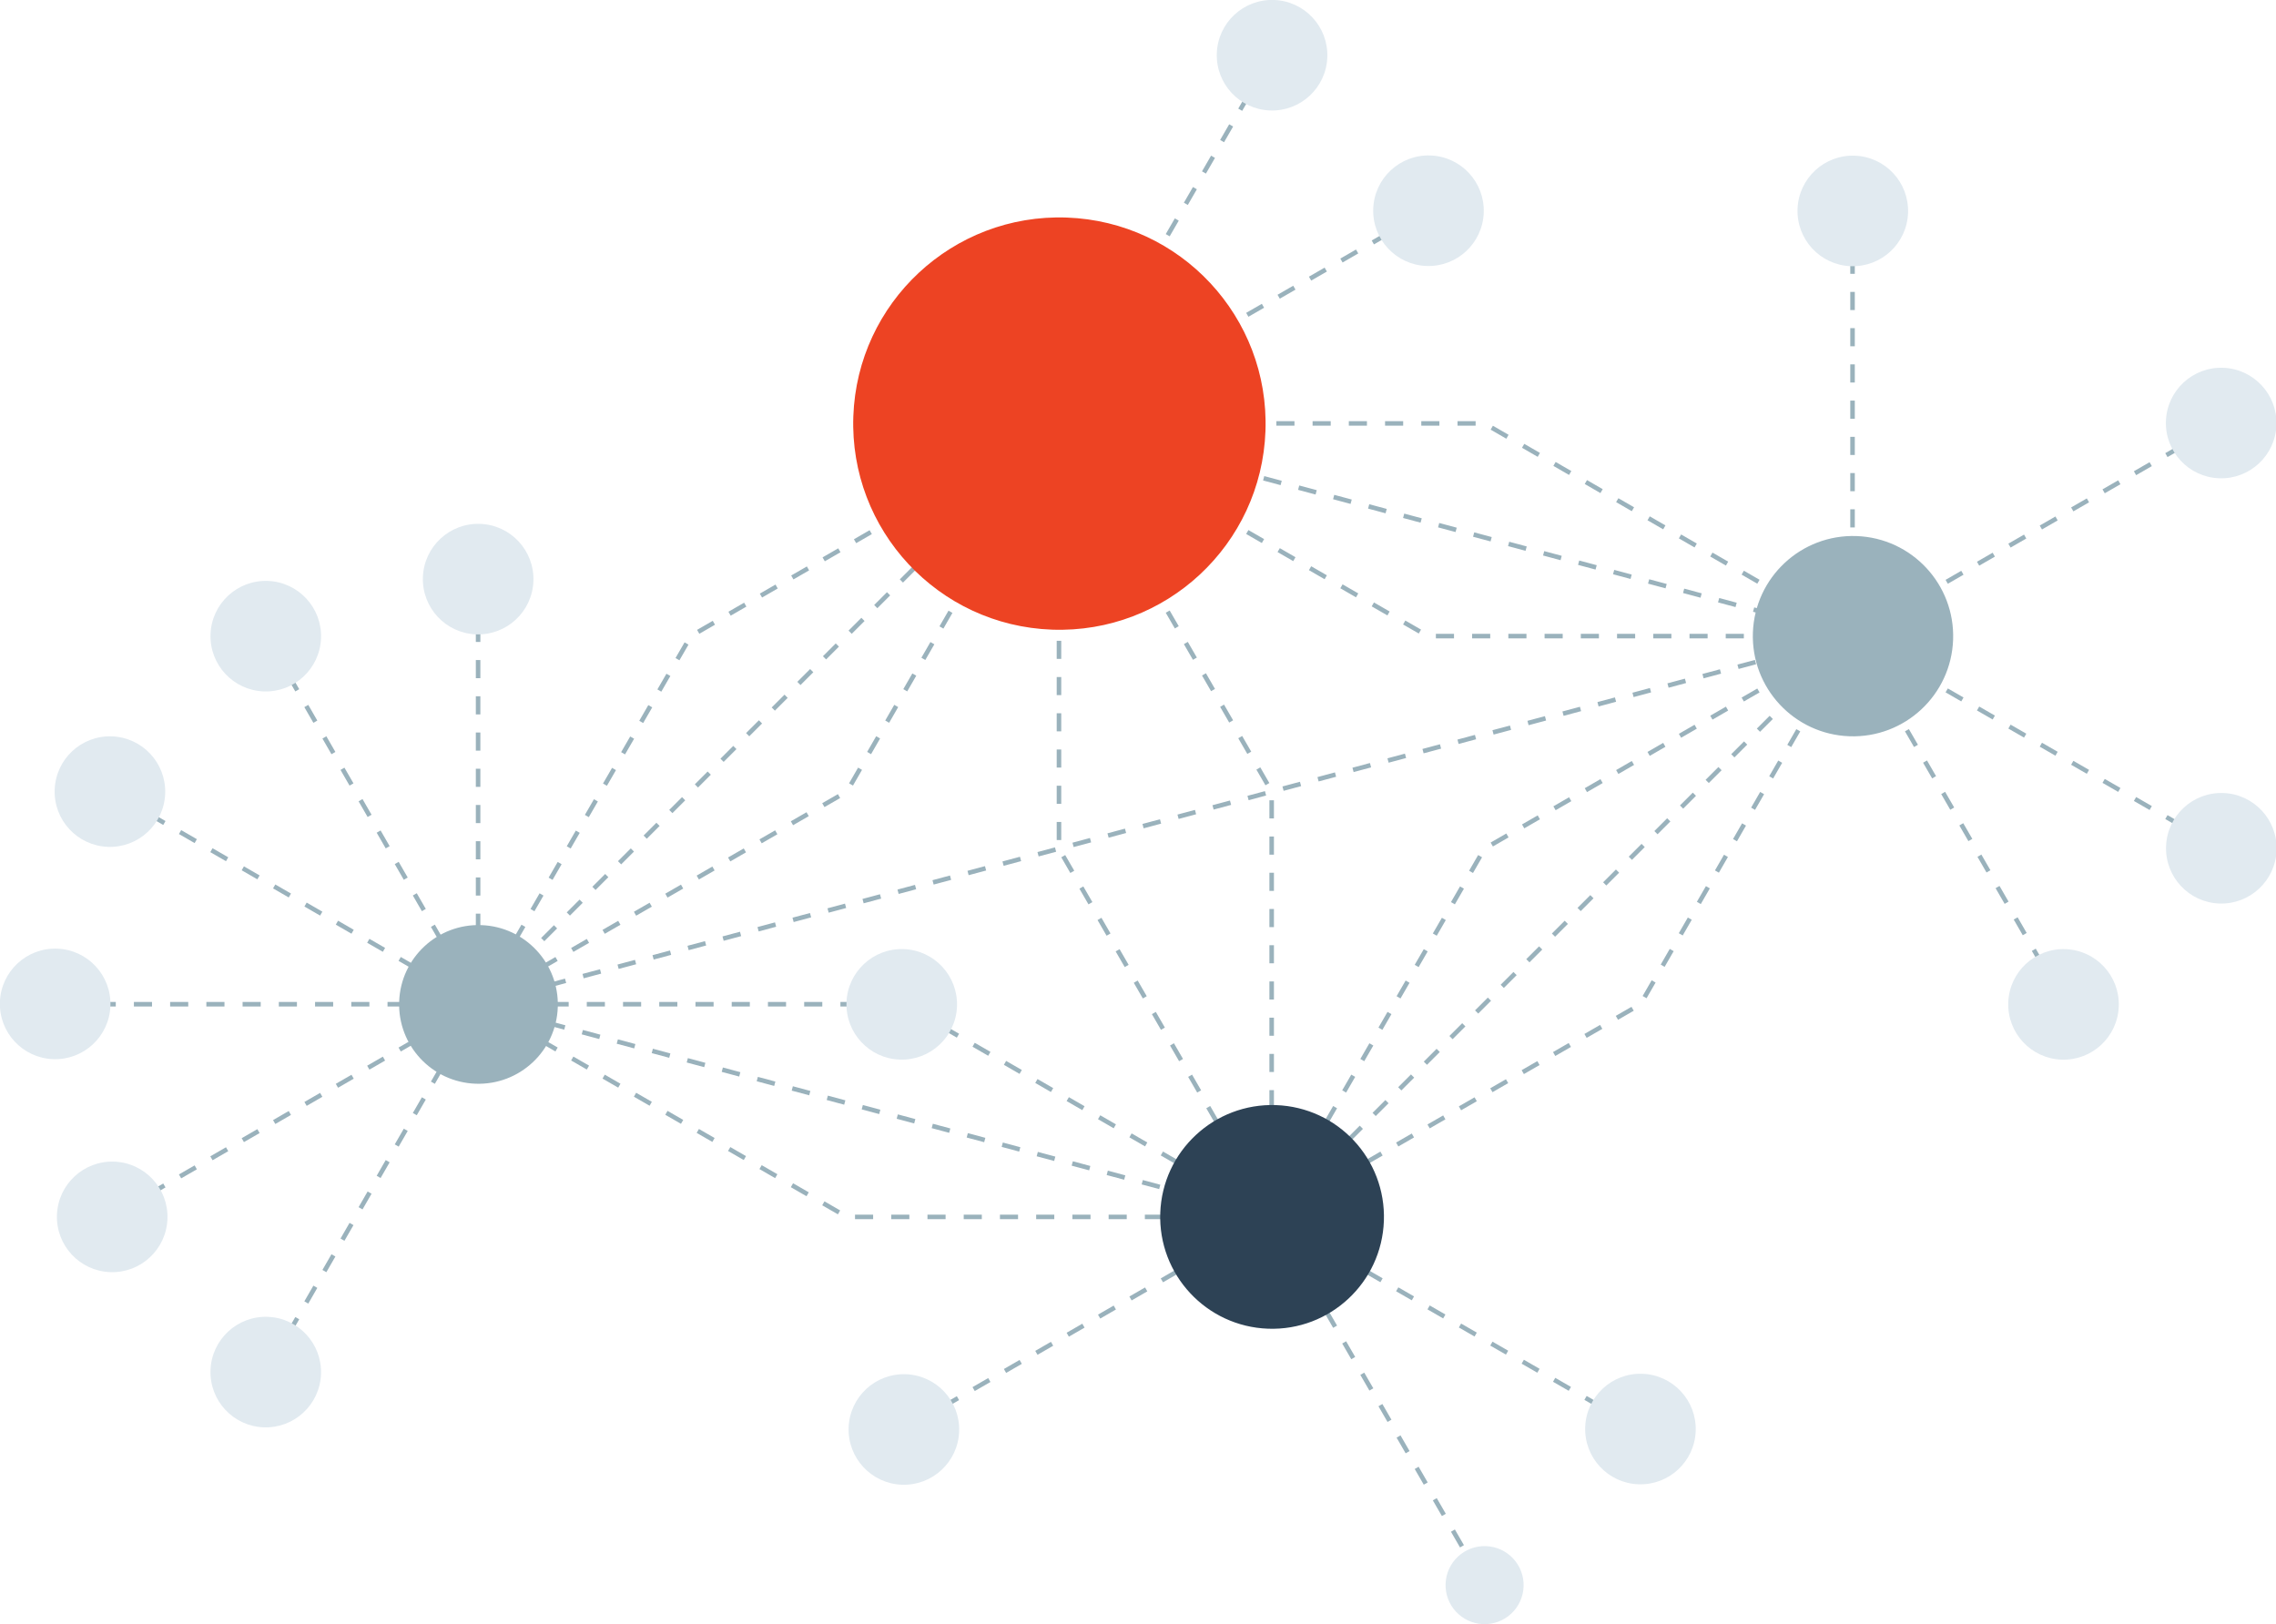 <svg xmlns="http://www.w3.org/2000/svg" width="349.9" height="249.7"><path fill="none" stroke="#9ab2bc" stroke-width=".696" stroke-miterlimit="10" stroke-dasharray="2.785" d="M195.5 187.1l89.3-89.3-122-32.7-89.3 89.3zm-122-32.7l211.3-56.6m-122-32.7l-56.6 32.7m56.6-32.7l-32.6 56.6m32.6-56.6v65.4m0-65.4l32.7 56.6m-32.7-56.6l56.7 32.7m-56.7-32.7h65.4m-65.4 0l56.7-32.7m-56.7 32.7l32.7-56.6"/><circle transform="rotate(-87.966 162.848 65.08) scale(1)" cx="162.8" cy="65.1" fill="#ed4323" r="31.7"/><path fill="none" stroke="#9ab2bc" stroke-width=".696" stroke-miterlimit="10" stroke-dasharray="2.785" d="M284.8 97.8l-56.6-32.7m56.6 32.7h-65.3m65.3 0l-56.6 32.7m56.6-32.7l-32.6 56.6m32.6-56.6l32.7 56.6m-32.7-56.6l56.7 32.7m-56.7-32.7l56.7-32.7m-56.7 32.7V32.4"/><circle transform="rotate(-87.966 284.84 97.768) scale(1)" cx="284.8" cy="97.8" fill="#9ab2bc" r="15.4"/><path fill="none" stroke="#9ab2bc" stroke-width=".696" stroke-miterlimit="10" stroke-dasharray="2.785" d="M195.5 187.1l-56.6-32.7m56.6 32.7h-65.3m65.3 0l-56.6 32.7m56.6-32.7l32.7 56.6m-32.7-56.6l56.7 32.7m-56.7-32.7l56.7-32.7m-56.7 32.7l32.7-56.6m-32.7 56.6v-65.4m0 65.4l-32.7-56.6"/><circle transform="rotate(-87.966 195.53 187.067)" cx="195.5" cy="187.1" fill="#2d4255" r="17.2"/><path fill="none" stroke="#9ab2bc" stroke-width=".696" stroke-miterlimit="10" stroke-dasharray="2.785" d="M73.5 154.4l-56.6-32.7m56.6 32.7H8.2m65.3 0l-56.6 32.7m56.6-32.7L40.9 211m32.6-56.6l56.7 32.7m-56.7-32.7h65.4m-65.4 0l56.7-32.7m-56.7 32.7l32.7-56.6m-32.7 56.6V89m0 65.4L40.9 97.8"/><circle transform="rotate(-87.966 73.544 154.384) scale(1)" cx="73.5" cy="154.4" fill="#9ab2bc" r="12.2"/><circle transform="rotate(-87.966 73.525 89.015) scale(1)" cx="73.5" cy="89" fill="#e1eaf0" r="8.5"/><circle transform="rotate(-87.966 40.835 97.774) scale(1)" cx="40.8" cy="97.8" fill="#e1eaf0" r="8.5"/><circle transform="rotate(-87.966 16.905 121.705) scale(1)" cx="16.9" cy="121.7" fill="#e1eaf0" r="8.5"/><circle transform="rotate(-87.966 284.835 32.395) scale(1)" cx="284.8" cy="32.4" fill="#e1eaf0" r="8.5"/><circle transform="rotate(-87.966 195.525 8.464) scale(1)" cx="195.5" cy="8.5" fill="#e1eaf0" r="8.5"/><circle transform="rotate(-87.966 219.603 32.395) scale(1)" cx="219.6" cy="32.4" fill="#e1eaf0" r="8.5"/><circle transform="rotate(-87.966 341.455 65.085) scale(1)" cx="341.5" cy="65.1" fill="#e1eaf0" r="8.5"/><circle transform="rotate(-87.966 341.455 130.464) scale(1)" cx="341.5" cy="130.5" fill="#e1eaf0" r="8.5"/><circle transform="rotate(-87.966 317.23 154.394) scale(1)" cx="317.2" cy="154.4" fill="#e1eaf0" r="8.5"/><circle transform="rotate(-87.966 40.856 211.001) scale(1)" cx="40.9" cy="211" fill="#e1eaf0" r="8.5"/><circle transform="rotate(-87.966 138.624 154.394) scale(1)" cx="138.6" cy="154.4" fill="#e1eaf0" r="8.5"/><circle transform="rotate(-87.966 17.222 187.072) scale(1)" cx="17.2" cy="187.1" fill="#e1eaf0" r="8.5"/><circle transform="rotate(-87.966 8.464 154.385) scale(1)" cx="8.5" cy="154.4" fill="#e1eaf0" r="8.5"/><circle transform="rotate(-87.966 252.152 219.76) scale(1)" cx="252.2" cy="219.8" fill="#e1eaf0" r="8.5"/><circle transform="rotate(-87.966 138.919 219.76) scale(1)" cx="138.9" cy="219.8" fill="#e1eaf0" r="8.5"/><circle transform="rotate(-87.966 228.223 243.689) scale(1)" cx="228.2" cy="243.7" fill="#e1eaf0" r="6"/></svg>